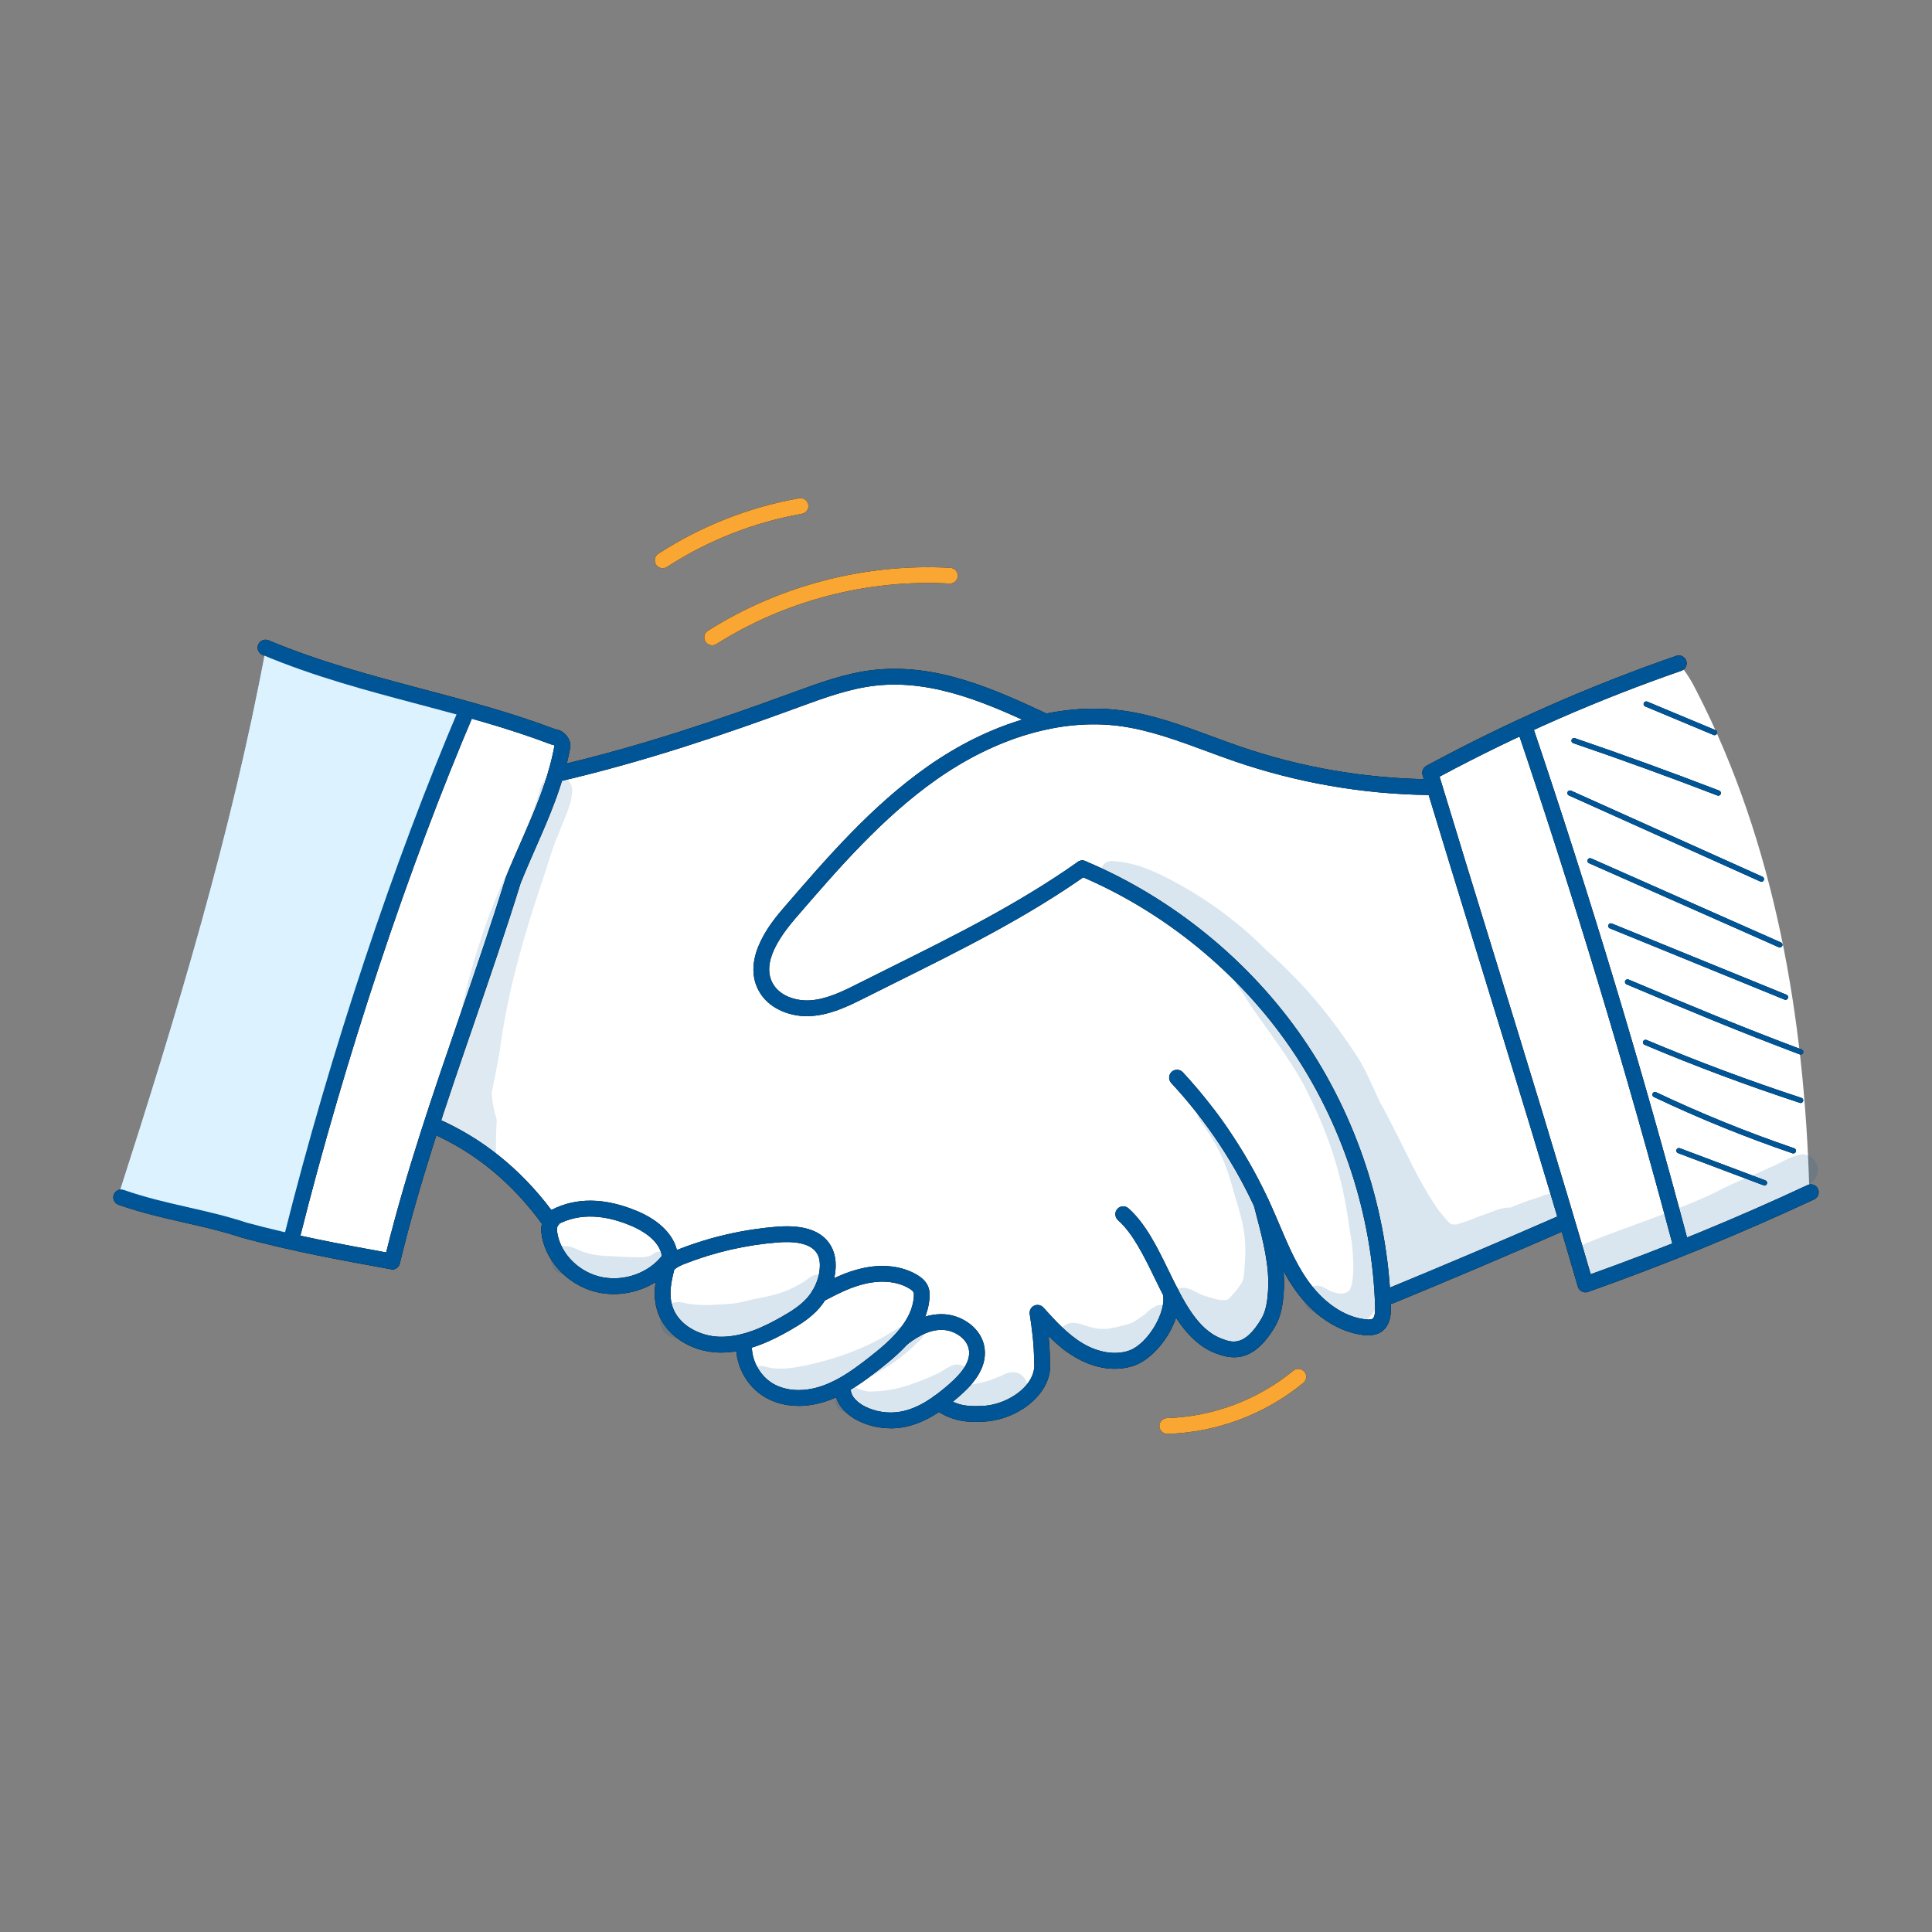<?xml version="1.0" encoding="UTF-8"?> <svg xmlns="http://www.w3.org/2000/svg" id="Layer_6" width="400" height="400" viewBox="0 0 400 400"><rect x="0" y="0" width="400" height="400" fill="#808080" stroke="none"/><defs><style>.cls-1{fill:#fff;}.cls-2{opacity:.13;}.cls-3{fill:#dcf2ff;}.cls-4{opacity:.15;}.cls-5{fill:#faa633;}.cls-6{fill:#005596;}.cls-7{fill:#acd4f7;}</style></defs><path class="cls-1" d="m96.08,147.62c-12.84,35.87-25.69,71.81-34.38,109.47,6.61,2.23,13.53,3.56,20.49,3.94,2.64-9.23,5.28-18.46,7.91-27.69,0,0-.39-.29-.89-.38,5.27,1.02,10.04,3.88,14.06,7.44,4.02,3.56,7.35,7.81,11.06,12.71-.39,5.22,3.44,10.22,8.36,12,4.92,1.79,10.58.7,15.17-2.39-.46,2.29-.46,4.67,0,6.97.2,1,.48,1.99.95,2.89.98,1.9,2.72,3.31,4.61,4.29,3.21,1.66,7,2.19,10.86,1.53-.4,4.36,2.89,8.5,6.99,10.01,4.11,1.52,8.76.79,13.04-.81.66,1.5,1.37,3.05,2.58,4.15,1.37,1.24,3.24,1.79,5.08,2,4.4.51,8.97-.73,13.08-3.2,4.51,2.46,10.23,2.56,14.81.24,1.21-.61,2.34-1.38,3.26-2.37,1.86-2,2.7-4.77,2.86-7.49.16-2.72-.31-5.44-.48-8.22,2.27,2.64,4.65,5.26,7.62,7.08s6.62,2.79,9.98,1.88c2.79-.76,5.15-2.76,6.69-5.21,1.54-2.45,2.32-5.32,2.54-8.59,1.13,1.85,2.36,3.63,3.7,5.33,1.25,1.6,2.62,3.14,4.3,4.28,1.68,1.14,3.72,1.84,5.74,1.62,3.12-.35,5.65-2.89,6.9-5.78s1.44-6.1,1.62-9.24c.1-1.82.21-3.63.13-5.49,1.64,3.1,3.3,6.22,5.49,8.97,2.19,2.74,4.96,5.12,8.27,6.3.82.29,1.66.51,2.5.72,1.36.34,2.92.64,4.07-.16.92-.64,1.3-1.82,1.43-2.94s.07-2.26.71-3.39c12.57-4.73,24.95-9.99,36.93-15.65,1.2,4.41,2.54,8.77,4.32,13,8.97-2.09,17.67-5.29,25.73-9.45,7.1-2.72,14.09-5.73,20.43-9.73-1.03-35.52-7.06-71.52-23.31-103.12-1.02-1.99-2.09-3.97-3.72-5.66-17.82,6.21-35.18,13.77-51.86,22.59.47.9.93,1.81.91,2.81-17.28,1.22-34.19-4.6-50.52-10.39-5.18-1.83-10.44-3.69-15.92-4.06-4.87-.33-9.74.52-15.17.99-5.78-3.52-12.25-5.75-18.77-7.56-3.94-1.1-7.97-2.05-12.05-2.01-3.75.05-7.43.94-11.03,1.99-19.35,5.66-37.45,16.1-57.55,17.97.16-1.35.32-2.7.48-4.05.09-.73.15-1.55-.25-2.13-6.52-2.64-13.13-5.3-19.76-6.03Z"></path><path d="m365.32,245.45c-.06,0-.13-.01-.19-.04l-17.72-6.67c-.28-.11-.42-.42-.32-.7.11-.28.42-.43.7-.32l17.72,6.67c.28.11.42.42.32.7-.08.22-.29.35-.51.35Z"></path><path d="m371.3,238.81c-.06,0-.12,0-.18-.03-9.75-3.32-19.41-7.24-28.71-11.66-.27-.13-.39-.45-.26-.73.13-.27.46-.38.73-.26,9.27,4.4,18.89,8.3,28.6,11.61.28.1.44.41.34.69-.08.23-.29.37-.52.37Z"></path><path d="m372.81,228.36c-.06,0-.11,0-.17-.03-10.84-3.54-21.66-7.59-32.16-12.02-.28-.12-.41-.44-.29-.71.12-.28.44-.4.71-.29,10.47,4.42,21.26,8.45,32.07,11.99.29.09.44.4.35.69-.08.23-.29.38-.52.38Z"></path><path d="m372.81,218.33c-.06,0-.13-.01-.19-.03-12.63-4.74-22.4-8.82-35.86-14.5-.28-.12-.41-.44-.29-.71.12-.28.44-.41.71-.29,13.45,5.67,23.21,9.75,35.82,14.48.28.11.42.42.32.7-.08.22-.29.35-.51.35Z"></path><path d="m369.68,207c-.07,0-.14-.01-.21-.04l-36.17-14.75c-.28-.11-.41-.43-.3-.71.11-.28.43-.41.71-.3l36.17,14.75c.28.11.41.43.3.71-.09.21-.29.34-.5.34Z"></path><path d="m368.5,196.17c-.07,0-.15-.01-.22-.05l-39.29-17.4c-.28-.12-.4-.44-.28-.72.12-.28.45-.4.72-.28l39.29,17.4c.28.12.4.44.28.72-.09.2-.29.32-.5.32Z"></path><path d="m364.68,182.56c-.07,0-.15-.02-.22-.05l-39.64-17.82c-.27-.12-.4-.45-.27-.72.12-.27.45-.4.72-.27l39.64,17.82c.27.12.4.45.27.72-.09.2-.29.32-.5.32Z"></path><path d="m355.76,164.74c-.06,0-.13-.01-.2-.04-9.84-3.79-19.89-7.44-29.85-10.84-.28-.1-.44-.41-.34-.69.1-.28.41-.44.69-.34,9.98,3.41,20.03,7.06,29.89,10.86.28.11.42.42.31.7-.08.22-.29.35-.51.35Z"></path><path d="m354.98,152.21c-.07,0-.14-.01-.21-.04l-14.15-5.91c-.28-.11-.41-.43-.29-.71.12-.28.44-.41.71-.29l14.15,5.91c.28.12.41.43.29.71-.09.21-.29.33-.5.33Z"></path><path class="cls-7" d="m55.03,134.4c13.99,4.7,28.12,8.96,41.6,12.99-2.21,9.32-7.89,17.4-11.7,26.19-2.02,4.66-3.52,9.53-5,14.39-6.94,22.79-13.59,45.68-19.96,68.61-12.47-4.27-22.15-6.46-35.52-8.83,12.32-38.29,23.42-75.08,30.57-113.35Z"></path><g class="cls-4"><path class="cls-6" d="m319.12,247.71c-2.19.65-4.31,1.43-6.4,2.3-.48-.01-.95.03-1.42.12-1.06.18-2.05.61-3.05,1.01-1.11.38-2.15.73-3.22,1.19-.42.16-1.71.65-2.2.77-.16.05-.28.09-.38.13-.32.1-.63.21-.96.29-.19,0-.38,0-.57,0-.21-.04-.43-.09-.63-.16,0,0,0,0-.01,0-.46-.42-.87-.89-1.27-1.37-.53-.67.06.09.26.34-.35-.47-.72-.92-1.11-1.35-.12-.14-.21-.25-.29-.35-.37-.5-.69-1.03-1.03-1.56-1.39-2.1-2.64-4.31-3.8-6.55-2.45-4.75-4.7-9.6-7.31-14.27-1.51-3.18-2.81-6.47-4.7-9.45-5.44-8.31-10.73-14.83-18.88-22.1-5.14-5.2-11.06-9.67-17.41-13.27-4.3-2.38-8.82-4.74-13.81-5.1-3.5-.79-4.35,4.39-.74,4.63,3.28.17,6.79,1.66,10.55,3.82-.35.85-.27,1.87.58,2.76,3.48,3.03,7.5,5.35,11.13,8.19-.17-.11,1.85,1.59,2.26,2.02.42.41.83.83,1.24,1.26-.33.31-.54.74-.53,1.23.24,1.5,1.93,3.28,2.7,4.69,3.99,6.08,8.68,11.72,12.07,18.18,4.49,8.83,7.73,17.65,9.24,29.49.78,3.72,1.21,10.52,0,12.47-.1.12-.21.23-.33.34-.1.06-.18.11-.24.14-.16.05-.31.11-.47.17-.08.02-.15.05-.23.07-.03,0-.05,0-.07.01-.33.01-.71,0-.95-.02-.12-.02-.24-.04-.37-.07-1.35-.34-.62-.04-2.65-1.13-3.14-1.77-5.83,2.86-2.76,4.73,7.73,5.56,13.14,3.58,14.67-3.95.77-4.55.26-9.2-.55-13.72.23.68.46,1.37.68,2.05.44,2.69.82,5.22,1.18,7.5-.05.07-.12.12-.17.2-.88,1.39-.23,3.11.99,3.92.55.87,1.72,1.28,2.72,1.01.88-.26,1.35-.8,1.59-1.45,8.44-3.32,16.82-6.89,24.58-11.61,1.83-1.13,1.83-1.24,3.35-1.88.79-.33,1.74-.78,2.21-1.5.38-.27.73-.58,1.01-.99,1.42-2.98-2.13-4.49-4.48-3.21Z"></path></g><g class="cls-4"><path class="cls-6" d="m373.12,238.99c-.45,0-.87.12-1.27.29-1.96.58-3.73,1.83-5.65,2.54-3.42,1.66-4.75,1.97-9.33,4.16-7.88,4.2-20.98,8.3-28.02,11.25-4.63,1.4-2.76,8.25,1.96,7.1,7.38-2.39,14.36-5.84,21.48-8.88,3.76-1.74,10.9-4.31,16.83-7.23,2.76-1.45,6.22-3.16,6.56-4.01,1.73-1.97.03-5.3-2.55-5.22Z"></path></g><g><g class="cls-2"><polygon class="cls-6" points="91.29 233.49 91.29 233.49 91.29 233.49 91.29 233.49"></polygon></g><g class="cls-2"><path class="cls-6" d="m111.92,163.02c-2.99,10.84-8.28,18.85-12.16,30.78-2.35,6.96-4.13,14.09-5.49,21.31-.85,3.2-1.5,6.43-2.16,9.67-.49,2.86-1.34,5.8-.82,8.71.73,2.83,3.87,4.2,6.41,3.28,1.61,1.69,3.32,3.3,5.04,4.89,0-.07,0-.15,0-.22-.12-3.19-.09-6.39.11-9.58-.68-2.24-.92-3.71-1.06-5.54.66-3.53,1.5-7.02,1.92-10.59,1.69-11.49,4.95-22.67,8.67-33.65,1.12-3.28,1.99-6.65,3.42-9.81,1.01-2.85,2.67-5.76,2.67-8.82-.32-3.55-5.67-3.91-6.54-.45Z"></path></g><g class="cls-2"><path class="cls-6" d="m115.31,250.88c-.18.69-.85,1.24-1.58,1.19.57.31,1.21.46,1.89.27,1.05-.27,1.75-1.33,1.69-2.39-.66.32-1.33.63-2,.93Z"></path></g><g class="cls-2"><path class="cls-6" d="m91.29,233.49c-.06-.43-.12-.86-.17-1.29,0,.46.07.89.17,1.29Z"></path></g></g><g class="cls-4"><path class="cls-6" d="m135.17,259.68c-1.27.86-2.98.59-6.29.54-2.18-.21-5-.04-7.45-.83-1.61-.37-3.12-1.61-4.81-1.4-3.15.28-3.45,5.02-.4,5.79,2.21.86,4.45,1.62,6.78,2.12,1.96.46,3.97.9,5.96.42,2.47-.52,4.83-1.56,7.04-2.77.89-.58,2.11-1.05,2.45-2.13.48-1.99-1.86-3-3.29-1.74Z"></path></g><g class="cls-4"><path class="cls-6" d="m168.65,263.98c-1.1.37-1.33.96-3.04,1.88-3.44,1.87-4.92,2.23-9.51,3.11-4.37,1.12-3.99.88-8.82,1.21-1.51.06-3.02-.02-4.52-.19-.98-.17-1.97-.56-2.96-.35-3.96.39-4.33,6.24-.49,7.25,9.76,2.83,17.79,0,24.71-4.19,2.09-1.25,4.17-2.56,5.94-4.24.97-1.09,1.21-.89,1.43-2.38.03-1.39-1.4-2.46-2.73-2.08Z"></path></g><g class="cls-4"><path class="cls-6" d="m209.63,284.08c-2.05.29-1.54.54-2.62.88-.86.23-.97.63-4.05,1.36-2.11.37-2.04.35-2.59.41.4-.52.58-1.24.44-1.88-.09-1.33-1.37-2.35-2.67-2.36-1.61.1-2.82,1.42-4.28,2-3.05,1.35-2.32,1.12-6.55,2.56-3.83,1.08-5.82.98-7.28,1.06-1.4-.04-2.77-.95-4.04-1.11,2.57-.99,5.01-2.37,7.35-3.81,2.67-1.62,5.04-3.64,7.24-5.86.49-.42.79-1.05.78-1.7.01-.79-.44-1.51-1.1-1.92-.84-.5-2.01-.35-2.7.35.15-.11.52-.4.3-.25-1.09.68-2.19,1.35-3.3,2-6.38,4.1-14.78,6.5-20.25,7.34-1.29.15-2.6.3-3.9.17-.11-.01-.17-.02-.22-.02-.05,0-.09-.01-.14-.02-.98-.09-1.96-.58-2.94-.46-2.35.21-2.58,3.76-.3,4.33,2.06.72,4.15,1.42,6.34,1.62,2.3.25,4.62-.08,6.91-.34,1.24-.1,2.45-.33,3.63-.66-1.11,1.21-1.07,3.47.58,4.35,5.94,3,12.34,2.38,18.27-.3,1.08-.43,2.12-.95,3.13-1.53.03,1.8,1.43,3.58,3.44,3.52,3.7-.47,7.69-.68,10.83-2.92.93-.71,2.15-1.32,2.56-2.48.96-1.95-.72-4.37-2.86-4.33Z"></path></g><g class="cls-4"><path class="cls-6" d="m239.58,270.28c-2.28,1.16-1.73,1.38-3.2,2.3-2.2,1.53-1.9,1.35-5.07,2.16-2.6.44-1.03.35-3.28.39-.26,0-.52-.03-.78-.05-.28-.05-.65-.12-.91-.19-1.89-.3-3.89-1.71-5.74-.59-2.44,1.32-1.93,5.29.78,5.95,2.48.73,5.05,1.46,7.66,1.29,3.12-.22,6.17-1.37,8.78-3.08,1.26-.89,2.44-1.87,3.59-2.89.83-.68,1.66-1.52,1.62-2.67.04-1.75-1.77-3.1-3.44-2.62Z"></path></g><g class="cls-4"><path class="cls-6" d="m265.33,261.27c.02-1.37-.91-2.71-2.27-3.05-.08-.02-.14-.02-.22-.03-.01-2.57.06-5.17-.59-7.67-.95-3.91-3.08-7.35-4.84-10.92-1.63-3.77-3.73-7.4-6.44-10.48-1.15-1.01-3.1-.02-3.06,1.49.1,1.3,1.29,2.22,1.89,3.32,3.34,4.87,4.47,8.51,6.06,14.34,1.95,6.13,2.3,9.09,1.72,15.42,0,.07-.01.13-.02.19-.05.29-.11.57-.17.86-.02.14-.08.36-.17.61-.32.52-.66,1.03-1.02,1.53-.45.53-1.35,1.6-1.87,2.07-.12.07-.23.14-.34.2-1.01.09-1.76.06-4.45-.82-.76-.29-.92-.37-.07,0-1.36-.47-2.59-1.41-3.99-1.66-3.18-.58-4.73,4.01-1.92,5.57.99.5,2.08,1,3.04,1.42.2,1.04.78,2,1.78,2.56.23.13.48.23.72.33.08,1.27.84,2.48,2.46,2.96,1.36.38,2.77.73,4.18.43.48-.08,1.45-.5,1.59-.58,1.4-.61,2.87-1.45,3.48-2.88.35-.72.36-1.45.16-2.11.54-.55.84-1.26.91-2.02,1.39-1.84,2.4-3.98,2.92-6.19.31-1.54.49-3.12.52-4.69,0-.06,0-.11,0-.17,0-.03,0-.07,0-.1v.04Z"></path></g><path d="m81.17,262.81c-.1,0-.2,0-.29-.03-10.08-1.83-20.5-3.73-30.78-6.53-3.98-1.32-7.82-2.2-11.88-3.12-4.42-1.01-9-2.05-13.67-3.69-.85-.3-1.3-1.23-1-2.08.3-.85,1.23-1.3,2.08-1,4.49,1.58,8.98,2.6,13.31,3.59,3.96.9,8.06,1.84,12.11,3.18,9.55,2.6,19.36,4.43,28.9,6.17,4.12-16.66,9.72-32.93,15.14-48.68,3.22-9.36,6.55-19.04,9.59-28.83.01-.04.03-.08.04-.12,1.01-2.54,2.11-5.03,3.17-7.44,2.86-6.53,5.57-12.69,6.91-19.84-.05-.07-.16-.17-.23-.19-.2,0-.36-.03-.55-.1-8.92-3.4-18.25-5.87-27.27-8.26-10.67-2.83-21.7-5.75-32.41-10.26-.83-.35-1.22-1.31-.87-2.14.35-.83,1.31-1.22,2.14-.87,10.51,4.42,21.42,7.32,31.98,10.12,9.03,2.39,18.36,4.87,27.37,8.29,1.68.2,3.14,1.76,3.14,3.47,0,.1,0,.2-.03.29-1.39,7.64-4.33,14.34-7.18,20.83-1.04,2.37-2.11,4.81-3.1,7.28-3.05,9.82-6.38,19.5-9.6,28.87-5.81,16.89-11.3,32.85-15.42,49.89-.18.74-.85,1.25-1.59,1.25Zm35.28-108.4h.01-.01Z"></path><path d="m60.49,257.61c-.13,0-.26-.02-.4-.05-.88-.22-1.41-1.11-1.19-1.98,9.39-37.43,22.6-77.22,36.25-109.16.35-.83,1.32-1.22,2.14-.86.83.35,1.21,1.31.86,2.14-13.59,31.79-26.74,71.4-36.09,108.67-.19.74-.85,1.24-1.58,1.24Z"></path><path d="m328.25,267.57c-.26,0-.51-.06-.75-.18-.4-.21-.7-.57-.82-1-6.48-22.32-13.35-44.62-20.61-68.23-3.76-12.24-7.66-24.89-11.54-37.69-.23-.74.1-1.54.79-1.91,16.54-8.96,33.95-16.62,51.72-22.77.85-.29,1.78.16,2.08,1.01.29.85-.16,1.78-1.01,2.08-17.19,5.95-34.03,13.32-50.06,21.92,3.75,12.36,7.51,24.58,11.15,36.4,7.09,23.04,13.79,44.83,20.14,66.61,15.19-5.43,30.28-11.63,44.88-18.45.82-.38,1.79-.03,2.17.79.38.82.03,1.79-.79,2.17-15.22,7.1-30.97,13.54-46.8,19.15-.18.06-.36.09-.54.09Z"></path><path d="m347.91,259.03c-.72,0-1.38-.48-1.58-1.21-9.53-35.86-20.4-71.87-32.3-107.02-.29-.85.17-1.78,1.02-2.07.86-.29,1.78.17,2.07,1.02,11.93,35.22,22.82,71.3,32.37,107.23.23.87-.29,1.77-1.16,2-.14.04-.28.06-.42.06Z"></path><path d="m167.12,210.4c-3.76,0-8.16-1.63-10.12-5.45-3.52-6.82,3.09-14.48,5.26-17,8.96-10.39,18.23-21.13,29.76-29.24,13-9.14,27.22-13.27,40.01-11.65,6.55.83,12.77,3.13,18.79,5.36,1.94.72,3.95,1.46,5.93,2.14,12.56,4.3,25.66,6.58,38.94,6.77.9.01,1.62.75,1.61,1.66-.01.89-.74,1.61-1.63,1.61h-.02c-13.62-.2-27.06-2.54-39.95-6.95-2.01-.69-4.04-1.44-6.01-2.17-5.85-2.16-11.9-4.4-18.07-5.19-11.99-1.53-25.38,2.41-37.72,11.09-11.2,7.88-20.34,18.46-29.17,28.7-4.94,5.72-6.52,10.09-4.83,13.37,1.43,2.77,4.94,3.84,7.78,3.66,3.25-.2,6.31-1.62,9.69-3.32,2.25-1.13,4.5-2.25,6.74-3.37,13.74-6.83,26.71-13.29,39.03-21.97.74-.52,1.76-.34,2.28.39.52.74.34,1.76-.39,2.28-12.52,8.82-25.6,15.33-39.45,22.22-2.24,1.11-4.48,2.23-6.73,3.36-3.57,1.8-7.1,3.43-10.96,3.66-.25.01-.5.02-.76.02Z"></path><path d="m287.91,269.92c-.64,0-1.25-.38-1.51-1.01-.34-.83.05-1.79.89-2.13,11.74-4.84,23.6-9.87,35.24-14.96.83-.36,1.79.02,2.15.84.36.83-.02,1.79-.84,2.15-11.66,5.09-23.54,10.14-35.31,14.99-.2.08-.41.12-.62.12Z"></path><path d="m283.36,276.48c-.34,0-.66-.03-.94-.06-5.42-.58-10.76-4.18-14.64-9.87-2.48-3.65-4.21-7.71-5.87-11.65-.53-1.24-1.05-2.48-1.6-3.71-4.43-9.92-10.43-19-17.82-26.97-.61-.66-.57-1.69.09-2.31.66-.61,1.69-.57,2.31.09,7.63,8.23,13.82,17.61,18.4,27.85.56,1.25,1.09,2.51,1.63,3.77,1.68,3.96,3.26,7.7,5.56,11.08,3.34,4.9,7.82,7.99,12.28,8.46.26.03,1.03.11,1.39-.12.41-.26.6-1.12.55-2.55-.59-18.94-6.82-37.96-17.55-53.58-10.73-15.62-26.25-28.27-43.71-35.62-.83-.35-1.22-1.31-.87-2.14.35-.83,1.31-1.22,2.14-.87,18.03,7.59,34.06,20.66,45.13,36.78,11.07,16.13,17.51,35.78,18.12,55.33.03,1.1.13,4.02-2.07,5.41-.83.52-1.74.66-2.54.66Z"></path><path d="m201.79,294.38c-2.26,0-5.2-.36-8.39-2.7-.73-.53-.89-1.56-.35-2.28.53-.73,1.56-.88,2.28-.35,3.04,2.23,5.6,2.12,7.85,2.03h.24c3.38-.15,7.03-1.88,9.07-4.31.88-1.05,1.88-2.73,1.61-4.76-.01-.07-.01-.15-.01-.22.01-3.49-.48-7.03-.9-9.73-.11-.71.26-1.42.91-1.73.65-.31,1.43-.16,1.92.38,2.47,2.73,5.03,5.56,8.15,7.42,3.25,1.94,6.86,2.49,9.66,1.47,3.85-1.41,7.79-8.09,6.92-11.72-.21-.88.33-1.76,1.21-1.97.88-.2,1.76.33,1.97,1.21,1.37,5.71-3.98,13.73-8.97,15.56-3.77,1.37-8.31.74-12.46-1.74-2.02-1.21-3.78-2.71-5.4-4.31.16,1.63.27,3.34.27,5.07.3,2.5-.51,4.98-2.36,7.18-2.64,3.14-7.13,5.29-11.44,5.46h-.23c-.47.03-.98.05-1.53.05Z"></path><path d="m255.52,281.01c-1.35,0-2.65-.37-3.87-.84-6.17-2.39-9.45-9.12-12.62-15.63-2.2-4.51-4.47-9.17-7.57-11.93-.67-.6-.73-1.63-.13-2.31.6-.67,1.63-.73,2.31-.13,3.58,3.19,6,8.14,8.33,12.94,3.03,6.21,5.89,12.08,10.86,14.01,2.14.83,4.8,1.86,8.34-4.12.97-1.63,1.22-3.69,1.36-5.68.35-5.09-1.01-10.35-2.33-15.42-.2-.78-.4-1.55-.6-2.32-.22-.87.31-1.76,1.18-1.98.88-.22,1.76.31,1.98,1.18.19.76.39,1.53.59,2.3,1.39,5.33,2.82,10.85,2.43,16.47-.16,2.39-.5,4.9-1.81,7.12-2.9,4.9-5.78,6.34-8.46,6.34Z"></path><path d="m149.33,280.03c-.14,0-.29,0-.43,0-6.11-.15-11.41-3.79-12.88-8.85-.56-1.91-.55-3.86-.29-5.72-3.33,2.06-7.48,2.93-11.44,2.22-6.07-1.09-11.16-6.07-12.12-11.84-.4-2.39.36-3.71,1.06-4.4.64-.63,1.68-.63,2.31.01.63.64.63,1.68-.02,2.31-.15.15-.28.64-.13,1.54.74,4.46,4.73,8.31,9.48,9.16,4.64.84,9.59-1.03,12.31-4.63.45-.59,1.23-.8,1.9-.53.59-.32,1.13-.53,1.49-.67,6.53-2.55,13.39-4.12,20.38-4.66,5.62-.44,9.36.92,11.11,4.03.84,1.49,1.13,3.32.87,5.43-.34,2.7-1.51,5.32-3.29,7.38-1.73,1.99-3.94,3.39-6.08,4.61-3.77,2.16-8.78,4.61-14.22,4.61Zm-9.73-17.14c-.72,2.76-1.1,5.14-.45,7.37,1.2,4.14,5.85,6.4,9.82,6.5,4.8.12,9.44-2.17,12.95-4.18,1.89-1.08,3.83-2.3,5.24-3.92,1.37-1.57,2.26-3.57,2.52-5.64.12-.97.14-2.34-.47-3.42-1.34-2.37-5.1-2.6-8.02-2.38-6.67.51-13.21,2.01-19.44,4.45-1.04.4-1.75.81-2.15,1.22Z"></path><path d="m165.35,291.07c-2.55,0-4.94-.6-6.97-1.8-3.97-2.33-6.35-6.98-5.94-11.57.08-.9.88-1.55,1.77-1.48.9.08,1.56.88,1.48,1.77-.3,3.3,1.49,6.78,4.34,8.46,2.77,1.63,6.53,1.79,10.32.44,3.57-1.27,6.68-3.58,9.81-6.03,4.47-3.49,8.66-7.41,9.04-12.34.02-.3.04-.72-.07-.97-.1-.23-.41-.5-.91-.8-2.36-1.41-5.55-1.77-8.98-.99-3.03.69-5.51,1.97-8.38,3.45l-.49.25c-.8.41-1.79.1-2.2-.7-.41-.8-.1-1.79.7-2.2l.48-.25c2.94-1.52,5.71-2.95,9.16-3.73,4.25-.96,8.29-.47,11.38,1.38.71.43,1.71,1.13,2.23,2.31.39.9.38,1.82.32,2.52-.48,6.19-5.23,10.71-10.28,14.66-3.22,2.52-6.71,5.1-10.73,6.53-2.06.73-4.13,1.09-6.1,1.1Z"></path><path d="m184.4,295.71c-2.33,0-4.66-.54-6.75-1.57-2.43-1.21-4.95-3.62-4.75-6.77.06-.9.84-1.58,1.73-1.53.9.06,1.58.83,1.53,1.73-.1,1.56,1.53,2.94,2.95,3.64,2.23,1.11,4.8,1.49,7.25,1.07,3.89-.66,7.26-3.21,10.04-5.61,3.14-2.72,4.48-4.96,4.22-7.07-.3-2.46-2.98-4.12-5.3-4.25-2.32-.13-4.71.83-7.51,3.02-.71.56-1.74.43-2.29-.28-.55-.71-.43-1.74.28-2.29,2.18-1.7,5.55-3.94,9.7-3.7,3.71.21,7.85,2.92,8.36,7.12.52,4.32-2.79,7.74-5.32,9.93-2.94,2.54-6.91,5.56-11.63,6.36-.83.14-1.66.21-2.5.21Z"></path><path d="m138.66,261.38c-.78,0-1.47-.56-1.61-1.35-.58-3.34-4.25-5.35-6.38-6.25-6.24-2.63-11.67-2.54-16.12.26-.73.46-1.69.27-2.19-.43-6.24-8.66-14.03-15.07-23.14-19.04-.83-.36-1.21-1.32-.84-2.15.36-.83,1.32-1.21,2.15-.85,9.24,4.03,17.18,10.39,23.62,18.94,5.13-2.65,11.11-2.57,17.81.25,4.75,2,7.71,5.09,8.33,8.7.15.89-.44,1.73-1.33,1.89-.09.02-.19.02-.28.02Z"></path><path d="m115.07,161.92c-.74,0-1.42-.51-1.59-1.27-.2-.88.34-1.76,1.22-1.96,18.06-4.17,34.67-9.91,48.54-14.98l1.24-.45c5.27-1.93,10.72-3.93,16.46-4.56,13.24-1.46,25.44,4.23,36.21,9.25.82.38,1.17,1.35.79,2.17-.38.82-1.35,1.17-2.17.79-10.38-4.84-22.15-10.33-34.47-8.96-5.35.59-10.61,2.52-15.7,4.38l-1.25.46c-13.96,5.1-30.69,10.88-48.92,15.09-.12.03-.25.04-.37.04Z"></path><path d="m147.44,133.6c-.54,0-1.07-.27-1.38-.76-.48-.76-.26-1.77.51-2.25,14.83-9.39,32.66-14.01,50.18-13.03.9.05,1.59.82,1.54,1.72-.05.9-.81,1.59-1.72,1.54-16.85-.95-33.99,3.5-48.25,12.53-.27.17-.57.25-.87.25Z"></path><path d="m137.2,117.64c-.53,0-1.06-.26-1.37-.74-.49-.76-.28-1.77.48-2.26,8.77-5.7,18.85-9.67,29.15-11.48.89-.16,1.73.44,1.89,1.33.16.89-.44,1.74-1.33,1.89-9.87,1.73-19.53,5.54-27.93,11-.27.18-.58.26-.89.26Z"></path><path d="m241.68,296.86c-.88,0-1.6-.7-1.63-1.58-.03-.9.68-1.65,1.58-1.68,9.51-.29,18.79-3.78,26.14-9.82.7-.57,1.73-.47,2.3.23.57.7.47,1.73-.23,2.3-7.9,6.5-17.89,10.25-28.12,10.56-.02,0-.03,0-.05,0Z"></path><path class="cls-6" d="m365.32,245.45c-.06,0-.13-.01-.19-.04l-17.72-6.67c-.28-.11-.42-.42-.32-.7.11-.28.42-.43.7-.32l17.72,6.67c.28.11.42.42.32.7-.08.22-.29.35-.51.35Z"></path><path class="cls-6" d="m371.3,238.81c-.06,0-.12,0-.18-.03-9.75-3.32-19.41-7.24-28.71-11.66-.27-.13-.39-.45-.26-.73.13-.27.46-.38.73-.26,9.27,4.4,18.89,8.3,28.6,11.61.28.1.44.41.34.69-.08.23-.29.37-.52.37Z"></path><path class="cls-6" d="m372.81,228.36c-.06,0-.11,0-.17-.03-10.84-3.54-21.66-7.59-32.16-12.02-.28-.12-.41-.44-.29-.71.12-.28.44-.4.71-.29,10.47,4.42,21.26,8.45,32.07,11.99.29.09.44.4.35.69-.08.23-.29.38-.52.38Z"></path><path class="cls-6" d="m372.81,218.33c-.06,0-.13-.01-.19-.03-12.63-4.74-22.4-8.82-35.86-14.5-.28-.12-.41-.44-.29-.71.12-.28.44-.41.71-.29,13.45,5.67,23.21,9.75,35.82,14.48.28.11.42.42.32.7-.08.22-.29.35-.51.35Z"></path><path class="cls-6" d="m369.68,207c-.07,0-.14-.01-.21-.04l-36.17-14.75c-.28-.11-.41-.43-.3-.71.11-.28.43-.41.71-.3l36.17,14.75c.28.11.41.43.3.71-.09.21-.29.34-.5.34Z"></path><path class="cls-6" d="m368.5,196.17c-.07,0-.15-.01-.22-.05l-39.29-17.4c-.28-.12-.4-.44-.28-.72.12-.28.45-.4.72-.28l39.29,17.4c.28.12.4.44.28.72-.09.2-.29.32-.5.32Z"></path><path class="cls-6" d="m364.68,182.56c-.07,0-.15-.02-.22-.05l-39.64-17.82c-.27-.12-.4-.45-.27-.72.12-.27.45-.4.72-.27l39.64,17.82c.27.12.4.45.27.72-.09.2-.29.32-.5.32Z"></path><path class="cls-6" d="m355.76,164.74c-.06,0-.13-.01-.2-.04-9.84-3.79-19.89-7.44-29.85-10.84-.28-.1-.44-.41-.34-.69.1-.28.41-.44.69-.34,9.98,3.41,20.03,7.06,29.89,10.86.28.11.42.42.31.7-.08.22-.29.35-.51.35Z"></path><path class="cls-6" d="m354.98,152.21c-.07,0-.14-.01-.21-.04l-14.15-5.91c-.28-.11-.41-.43-.29-.71.12-.28.44-.41.71-.29l14.15,5.91c.28.12.41.43.29.71-.09.21-.29.33-.5.33Z"></path><path class="cls-3" d="m55.03,134.4c13.99,4.7,28.12,8.96,41.6,12.99-2.21,9.32-7.89,17.4-11.7,26.19-2.02,4.66-3.52,9.53-5,14.39-6.94,22.79-13.59,45.68-19.96,68.61-12.47-4.27-22.15-6.46-35.52-8.83,12.32-38.29,23.42-75.08,30.57-113.35Z"></path><path class="cls-6" d="m81.17,262.81c-.1,0-.2,0-.29-.03-10.08-1.83-20.5-3.73-30.78-6.53-3.98-1.32-7.82-2.2-11.88-3.12-4.42-1.01-9-2.05-13.67-3.69-.85-.3-1.3-1.23-1-2.08.3-.85,1.23-1.3,2.08-1,4.49,1.58,8.98,2.6,13.31,3.59,3.96.9,8.06,1.84,12.11,3.18,9.55,2.6,19.36,4.43,28.9,6.17,4.12-16.66,9.72-32.93,15.14-48.68,3.22-9.36,6.55-19.04,9.59-28.83.01-.04.03-.08.04-.12,1.01-2.54,2.11-5.03,3.17-7.44,2.86-6.53,5.57-12.69,6.91-19.84-.05-.07-.16-.17-.23-.19-.2,0-.36-.03-.55-.1-8.92-3.4-18.25-5.87-27.27-8.26-10.67-2.83-21.7-5.75-32.41-10.26-.83-.35-1.22-1.31-.87-2.14.35-.83,1.31-1.22,2.14-.87,10.51,4.42,21.42,7.32,31.98,10.12,9.03,2.39,18.36,4.87,27.37,8.29,1.68.2,3.14,1.76,3.14,3.47,0,.1,0,.2-.03.29-1.39,7.64-4.33,14.34-7.18,20.83-1.04,2.37-2.11,4.81-3.1,7.28-3.05,9.82-6.38,19.5-9.6,28.87-5.81,16.89-11.3,32.85-15.42,49.89-.18.74-.85,1.25-1.59,1.25Zm35.28-108.4h.01-.01Z"></path><path class="cls-6" d="m60.49,257.61c-.13,0-.26-.02-.4-.05-.88-.22-1.41-1.11-1.19-1.98,9.39-37.43,22.6-77.22,36.25-109.16.35-.83,1.32-1.22,2.14-.86.83.35,1.21,1.31.86,2.14-13.59,31.79-26.74,71.4-36.09,108.67-.19.74-.85,1.24-1.58,1.24Z"></path><path class="cls-6" d="m328.25,267.57c-.26,0-.51-.06-.75-.18-.4-.21-.7-.57-.82-1-6.48-22.32-13.35-44.62-20.61-68.23-3.76-12.24-7.66-24.89-11.54-37.69-.23-.74.1-1.54.79-1.91,16.54-8.96,33.95-16.62,51.72-22.77.85-.29,1.78.16,2.08,1.01.29.85-.16,1.78-1.01,2.08-17.19,5.95-34.03,13.32-50.06,21.92,3.75,12.36,7.51,24.58,11.15,36.4,7.09,23.04,13.79,44.83,20.14,66.61,15.19-5.43,30.28-11.63,44.88-18.45.82-.38,1.79-.03,2.17.79.38.82.03,1.79-.79,2.17-15.22,7.1-30.97,13.54-46.8,19.15-.18.06-.36.09-.54.09Z"></path><path class="cls-6" d="m347.91,259.03c-.72,0-1.38-.48-1.58-1.21-9.53-35.86-20.4-71.87-32.3-107.02-.29-.85.17-1.78,1.02-2.07.86-.29,1.78.17,2.07,1.02,11.93,35.22,22.82,71.3,32.37,107.23.23.87-.29,1.77-1.16,2-.14.04-.28.06-.42.06Z"></path><path class="cls-6" d="m167.12,210.4c-3.76,0-8.16-1.63-10.12-5.45-3.52-6.82,3.09-14.48,5.26-17,8.96-10.39,18.23-21.13,29.76-29.24,13-9.14,27.22-13.27,40.01-11.65,6.55.83,12.77,3.13,18.79,5.36,1.94.72,3.95,1.46,5.93,2.14,12.56,4.3,25.66,6.58,38.94,6.77.9.01,1.62.75,1.61,1.66-.01.89-.74,1.61-1.63,1.61h-.02c-13.62-.2-27.06-2.54-39.95-6.95-2.01-.69-4.04-1.44-6.01-2.17-5.85-2.16-11.9-4.4-18.07-5.19-11.99-1.53-25.38,2.41-37.72,11.09-11.2,7.88-20.34,18.46-29.17,28.7-4.94,5.72-6.52,10.09-4.83,13.37,1.43,2.77,4.94,3.84,7.78,3.66,3.25-.2,6.31-1.62,9.69-3.32,2.25-1.13,4.5-2.25,6.74-3.37,13.74-6.83,26.71-13.29,39.03-21.97.74-.52,1.76-.34,2.28.39.52.74.34,1.76-.39,2.28-12.52,8.82-25.6,15.33-39.45,22.22-2.24,1.11-4.48,2.23-6.73,3.36-3.57,1.8-7.1,3.43-10.96,3.66-.25.01-.5.02-.76.02Z"></path><path class="cls-6" d="m287.91,269.92c-.64,0-1.25-.38-1.51-1.01-.34-.83.05-1.79.89-2.13,11.74-4.84,23.6-9.87,35.24-14.96.83-.36,1.79.02,2.15.84.36.83-.02,1.79-.84,2.15-11.66,5.09-23.54,10.14-35.31,14.99-.2.08-.41.12-.62.12Z"></path><path class="cls-6" d="m283.36,276.48c-.34,0-.66-.03-.94-.06-5.42-.58-10.76-4.18-14.64-9.87-2.48-3.65-4.21-7.71-5.87-11.65-.53-1.24-1.05-2.48-1.6-3.71-4.43-9.92-10.43-19-17.82-26.97-.61-.66-.57-1.69.09-2.31.66-.61,1.69-.57,2.31.09,7.63,8.23,13.82,17.61,18.4,27.85.56,1.25,1.09,2.51,1.63,3.77,1.68,3.96,3.26,7.7,5.56,11.08,3.34,4.9,7.82,7.99,12.28,8.46.26.03,1.03.11,1.39-.12.41-.26.6-1.12.55-2.55-.59-18.94-6.82-37.96-17.55-53.58-10.73-15.62-26.25-28.27-43.71-35.62-.83-.35-1.22-1.31-.87-2.14.35-.83,1.31-1.22,2.14-.87,18.03,7.59,34.06,20.66,45.13,36.78,11.07,16.13,17.51,35.78,18.12,55.33.03,1.1.13,4.02-2.07,5.41-.83.52-1.74.66-2.54.66Z"></path><path class="cls-6" d="m201.79,294.38c-2.26,0-5.2-.36-8.39-2.7-.73-.53-.89-1.56-.35-2.28.53-.73,1.56-.88,2.28-.35,3.04,2.23,5.6,2.12,7.85,2.03h.24c3.38-.15,7.03-1.88,9.07-4.31.88-1.05,1.88-2.73,1.61-4.76-.01-.07-.01-.15-.01-.22.01-3.49-.48-7.03-.9-9.73-.11-.71.26-1.42.91-1.73.65-.31,1.43-.16,1.92.38,2.47,2.73,5.03,5.56,8.15,7.42,3.25,1.94,6.86,2.49,9.66,1.47,3.85-1.41,7.79-8.09,6.92-11.72-.21-.88.33-1.76,1.21-1.97.88-.2,1.76.33,1.97,1.21,1.37,5.71-3.98,13.73-8.97,15.56-3.77,1.37-8.31.74-12.46-1.74-2.02-1.21-3.78-2.71-5.4-4.31.16,1.63.27,3.34.27,5.07.3,2.5-.51,4.98-2.36,7.18-2.64,3.14-7.13,5.29-11.44,5.46h-.23c-.47.03-.98.05-1.53.05Z"></path><path class="cls-6" d="m255.52,281.01c-1.35,0-2.65-.37-3.87-.84-6.17-2.39-9.45-9.12-12.62-15.63-2.2-4.51-4.47-9.17-7.57-11.93-.67-.6-.73-1.63-.13-2.31.6-.67,1.63-.73,2.31-.13,3.58,3.19,6,8.14,8.33,12.94,3.03,6.21,5.89,12.08,10.86,14.01,2.14.83,4.8,1.86,8.34-4.12.97-1.63,1.22-3.69,1.36-5.68.35-5.09-1.01-10.35-2.33-15.42-.2-.78-.4-1.55-.6-2.32-.22-.87.31-1.76,1.18-1.98.88-.22,1.76.31,1.98,1.18.19.76.39,1.53.59,2.3,1.39,5.33,2.82,10.85,2.43,16.47-.16,2.39-.5,4.9-1.81,7.12-2.9,4.9-5.78,6.34-8.46,6.34Z"></path><path class="cls-6" d="m149.33,280.03c-.14,0-.29,0-.43,0-6.11-.15-11.41-3.79-12.88-8.85-.56-1.91-.55-3.86-.29-5.72-3.33,2.06-7.48,2.93-11.44,2.22-6.07-1.09-11.16-6.07-12.12-11.84-.4-2.39.36-3.71,1.06-4.4.64-.63,1.68-.63,2.31.01.63.64.63,1.68-.02,2.31-.15.15-.28.64-.13,1.54.74,4.46,4.73,8.31,9.48,9.16,4.64.84,9.59-1.03,12.31-4.63.45-.59,1.23-.8,1.9-.53.59-.32,1.13-.53,1.49-.67,6.53-2.55,13.39-4.12,20.38-4.66,5.62-.44,9.36.92,11.11,4.03.84,1.49,1.13,3.32.87,5.43-.34,2.7-1.51,5.32-3.29,7.38-1.73,1.99-3.94,3.39-6.08,4.61-3.77,2.16-8.78,4.61-14.22,4.61Zm-9.73-17.14c-.72,2.76-1.1,5.14-.45,7.37,1.2,4.14,5.85,6.4,9.82,6.5,4.8.12,9.44-2.17,12.95-4.18,1.89-1.08,3.83-2.3,5.24-3.92,1.37-1.57,2.26-3.57,2.52-5.64.12-.97.14-2.34-.47-3.42-1.34-2.37-5.1-2.6-8.02-2.38-6.67.51-13.21,2.01-19.44,4.45-1.04.4-1.75.81-2.15,1.22Z"></path><path class="cls-6" d="m165.35,291.07c-2.55,0-4.94-.6-6.97-1.8-3.97-2.33-6.35-6.98-5.94-11.57.08-.9.88-1.55,1.77-1.48.9.08,1.56.88,1.48,1.77-.3,3.3,1.49,6.78,4.34,8.46,2.77,1.63,6.53,1.79,10.32.44,3.57-1.27,6.68-3.58,9.81-6.03,4.47-3.49,8.66-7.41,9.04-12.34.02-.3.04-.72-.07-.97-.1-.23-.41-.5-.91-.8-2.36-1.41-5.55-1.77-8.98-.99-3.03.69-5.51,1.97-8.38,3.45l-.49.25c-.8.41-1.79.1-2.2-.7-.41-.8-.1-1.79.7-2.2l.48-.25c2.94-1.52,5.71-2.95,9.16-3.73,4.25-.96,8.29-.47,11.38,1.38.71.43,1.71,1.13,2.23,2.31.39.9.38,1.82.32,2.52-.48,6.19-5.23,10.71-10.28,14.66-3.22,2.52-6.71,5.1-10.73,6.53-2.06.73-4.13,1.09-6.1,1.1Z"></path><path class="cls-6" d="m184.4,295.71c-2.33,0-4.66-.54-6.75-1.57-2.43-1.21-4.95-3.62-4.75-6.77.06-.9.84-1.58,1.73-1.53.9.06,1.58.83,1.53,1.73-.1,1.56,1.53,2.94,2.95,3.64,2.23,1.11,4.8,1.49,7.25,1.07,3.89-.66,7.26-3.21,10.04-5.61,3.14-2.72,4.48-4.96,4.22-7.07-.3-2.46-2.98-4.12-5.3-4.25-2.32-.13-4.71.83-7.51,3.02-.71.56-1.74.43-2.29-.28-.55-.71-.43-1.74.28-2.29,2.18-1.7,5.55-3.94,9.7-3.7,3.71.21,7.85,2.92,8.36,7.12.52,4.32-2.79,7.74-5.32,9.93-2.94,2.54-6.91,5.56-11.63,6.36-.83.14-1.66.21-2.5.21Z"></path><path class="cls-6" d="m138.66,261.38c-.78,0-1.47-.56-1.61-1.35-.58-3.34-4.25-5.35-6.38-6.25-6.24-2.63-11.67-2.54-16.12.26-.73.46-1.69.27-2.19-.43-6.24-8.66-14.03-15.07-23.14-19.04-.83-.36-1.21-1.32-.84-2.15.36-.83,1.32-1.21,2.15-.85,9.24,4.03,17.18,10.39,23.62,18.94,5.13-2.65,11.11-2.57,17.81.25,4.75,2,7.71,5.09,8.33,8.7.15.89-.44,1.73-1.33,1.89-.09.02-.19.02-.28.02Z"></path><path class="cls-6" d="m115.07,161.92c-.74,0-1.42-.51-1.59-1.27-.2-.88.34-1.76,1.22-1.96,18.06-4.17,34.67-9.91,48.54-14.98l1.24-.45c5.27-1.93,10.72-3.93,16.46-4.56,13.24-1.46,25.44,4.23,36.21,9.25.82.38,1.17,1.35.79,2.17-.38.82-1.35,1.17-2.17.79-10.38-4.84-22.15-10.33-34.47-8.96-5.35.59-10.61,2.52-15.7,4.38l-1.25.46c-13.96,5.1-30.69,10.88-48.92,15.09-.12.03-.25.04-.37.04Z"></path><path class="cls-5" d="m147.44,133.6c-.54,0-1.07-.27-1.38-.76-.48-.76-.26-1.77.51-2.25,14.83-9.39,32.66-14.01,50.18-13.03.9.05,1.59.82,1.54,1.72-.05.9-.81,1.59-1.72,1.54-16.85-.95-33.99,3.5-48.25,12.53-.27.17-.57.25-.87.25Z"></path><path class="cls-5" d="m137.2,117.64c-.53,0-1.06-.26-1.37-.74-.49-.76-.28-1.77.48-2.26,8.77-5.7,18.85-9.67,29.15-11.48.89-.16,1.73.44,1.89,1.33.16.89-.44,1.74-1.33,1.89-9.87,1.73-19.53,5.54-27.93,11-.27.18-.58.26-.89.26Z"></path><path class="cls-5" d="m241.68,296.86c-.88,0-1.6-.7-1.63-1.58-.03-.9.68-1.65,1.58-1.68,9.51-.29,18.79-3.78,26.14-9.82.7-.57,1.73-.47,2.3.23.57.7.47,1.73-.23,2.3-7.9,6.5-17.89,10.25-28.12,10.56-.02,0-.03,0-.05,0Z"></path></svg> 